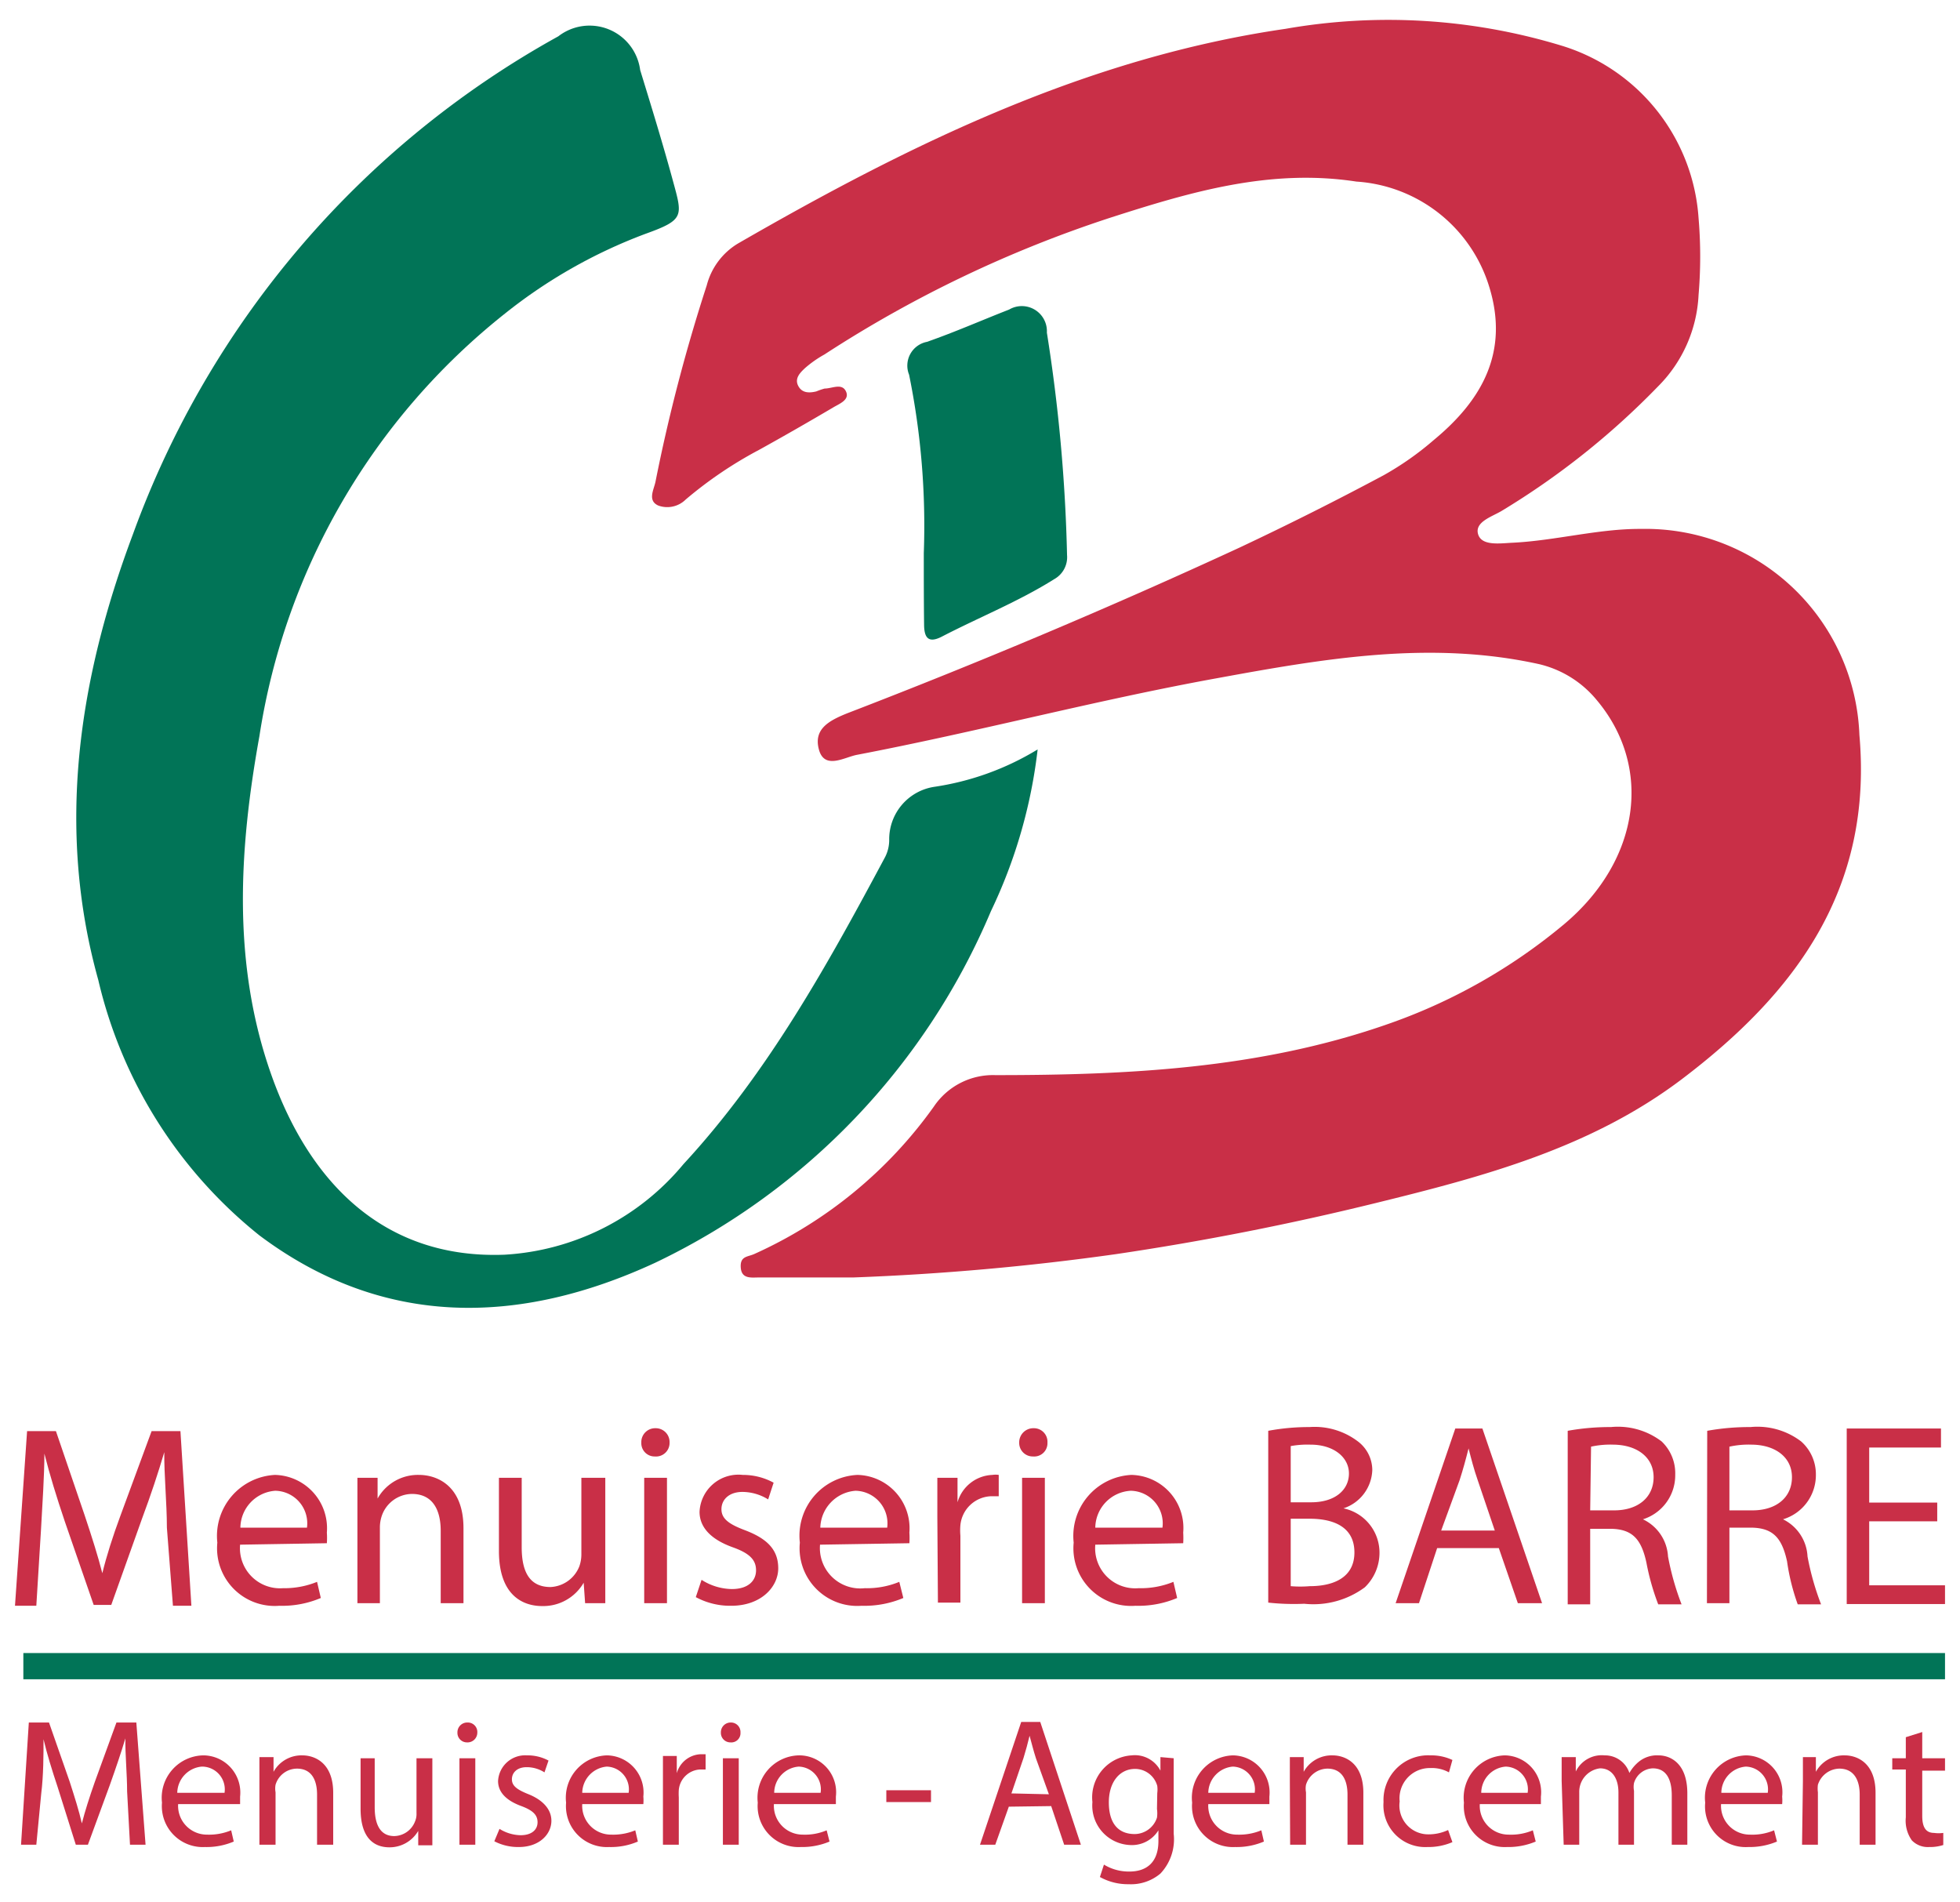 <svg xmlns="http://www.w3.org/2000/svg" viewBox="0 0 68 66"><defs><style>.cls-1{fill:#c92f47;}.cls-2{fill:#017457;}</style></defs><g id="Calque_3" data-name="Calque 3"><path class="cls-1" d="M29.6,44.32H26.32c-.25,0-.59.06-.62-.34s.23-.37.46-.47a15.41,15.41,0,0,0,6.24-5.12,2.47,2.47,0,0,1,2.13-1.09c4.58,0,9.14-.22,13.53-1.74a19.54,19.54,0,0,0,6.21-3.5c2.65-2.23,3.07-5.47,1.12-7.78a3.68,3.68,0,0,0-2-1.24c-3.77-.83-7.46-.19-11.17.49-4.19.76-8.31,1.86-12.5,2.66-.44.09-1.12.52-1.31-.19s.35-1,1-1.26C33.93,23,38.5,21.08,43,19q2.55-1.2,5-2.51a10.43,10.43,0,0,0,1.75-1.23c1.67-1.38,2.61-3.05,1.92-5.3a5.17,5.17,0,0,0-4.61-3.66c-3-.46-5.76.36-8.53,1.25a42.18,42.18,0,0,0-9.93,4.75,3.85,3.85,0,0,0-.67.47c-.16.15-.37.35-.24.61s.38.26.63.2a2.47,2.47,0,0,1,.29-.1c.26,0,.6-.2.74.1s-.24.43-.45.56c-.85.5-1.72,1-2.57,1.47a14.17,14.17,0,0,0-2.54,1.72.91.91,0,0,1-.95.21c-.38-.17-.16-.54-.1-.82a59.42,59.42,0,0,1,1.78-6.82A2.39,2.39,0,0,1,25.6,8.45C31.58,5,37.71,2,44.6,1a20.65,20.65,0,0,1,9.53.57,6.73,6.73,0,0,1,4.8,6,15.75,15.75,0,0,1,0,2.66,4.81,4.81,0,0,1-1.41,3.18,26.94,26.94,0,0,1-5.43,4.32c-.34.2-.93.38-.81.8s.76.32,1.18.3c1.49-.07,3-.49,4.47-.48a7.43,7.43,0,0,1,7.58,7.15c.47,5.33-2.2,8.94-6.16,11.94-3.16,2.39-6.88,3.38-10.63,4.3q-4.47,1.1-9,1.77A88.63,88.63,0,0,1,29.6,44.32Z"/><path class="cls-2" d="M36,26a17.66,17.66,0,0,1-1.62,5.61A23.72,23.72,0,0,1,22.73,43.81C18,46,13.28,46.07,9,42.86A16,16,0,0,1,3.41,34c-1.47-5.27-.68-10.45,1.2-15.46A32.34,32.34,0,0,1,19.37,1.26a1.77,1.77,0,0,1,2.84,1.17C22.6,3.7,23,5,23.34,6.25s.42,1.37-.94,1.86a17.77,17.77,0,0,0-4.87,2.76A23.21,23.21,0,0,0,9,25.54c-.71,3.93-.95,7.89.41,11.74s4,6.41,8.1,6.25a8.71,8.71,0,0,0,6.2-3.14c2.93-3.17,5-6.92,7-10.66a1.3,1.3,0,0,0,.14-.58A1.84,1.84,0,0,1,32.4,27.3,9.57,9.57,0,0,0,36,26Z"/><path class="cls-2" d="M32.05,19.19A26.25,26.25,0,0,0,31.54,13a.84.84,0,0,1,.62-1.14c1-.35,1.9-.75,2.85-1.12a.87.87,0,0,1,1.31.8,57.08,57.08,0,0,1,.7,7.72.87.87,0,0,1-.44.83c-1.24.78-2.6,1.32-3.91,2-.49.25-.61,0-.61-.44C32.05,20.83,32.05,20,32.05,19.19Z"/><rect class="cls-2" x="0.81" y="57.35" width="66.67" height="0.91"/><path class="cls-1" d="M5.79,53c0-.85-.1-1.86-.09-2.62h0c-.21.71-.46,1.47-.77,2.3l-1.07,3H3.25l-1-2.89c-.29-.86-.53-1.64-.71-2.36h0c0,.76-.07,1.77-.12,2.68l-.16,2.6H.52l.42-6.06h1l1,2.93c.25.75.46,1.41.61,2h0c.15-.61.36-1.27.63-2l1.08-2.93h1l.38,6.06H6Z"/><path class="cls-1" d="M8.33,53.59A1.39,1.39,0,0,0,9.82,55.1,3,3,0,0,0,11,54.88l.13.56a3.43,3.43,0,0,1-1.44.27,2,2,0,0,1-2.15-2.19,2.12,2.12,0,0,1,2-2.35,1.85,1.85,0,0,1,1.8,2,2.73,2.73,0,0,1,0,.37ZM10.65,53a1.13,1.13,0,0,0-1.1-1.28A1.3,1.3,0,0,0,8.34,53Z"/><path class="cls-1" d="M12.4,52.45c0-.45,0-.82,0-1.18h.7l0,.72h0a1.6,1.6,0,0,1,1.44-.82c.61,0,1.54.36,1.54,1.85v2.6h-.79V53.11c0-.7-.26-1.28-1-1.28a1.12,1.12,0,0,0-1.06.81,1.25,1.25,0,0,0-.05.36v2.62H12.4Z"/><path class="cls-1" d="M21,54.43c0,.45,0,.85,0,1.19h-.7l-.05-.71h0a1.62,1.62,0,0,1-1.44.81c-.68,0-1.5-.38-1.5-1.91V51.27h.79v2.41c0,.83.26,1.38,1,1.38a1.13,1.13,0,0,0,1-.72,1.24,1.24,0,0,0,.07-.4V51.27H21Z"/><path class="cls-1" d="M23.23,50.05a.47.47,0,0,1-.51.48.46.46,0,0,1-.47-.48.48.48,0,0,1,.49-.5A.48.48,0,0,1,23.23,50.05Zm-.88,5.57V51.27h.79v4.35Z"/><path class="cls-1" d="M24.34,54.81a2,2,0,0,0,1.05.32c.57,0,.84-.29.84-.65s-.22-.59-.81-.8c-.78-.28-1.15-.71-1.15-1.23a1.35,1.35,0,0,1,1.5-1.28,2.21,2.21,0,0,1,1.07.27l-.19.58a1.71,1.71,0,0,0-.89-.26c-.47,0-.73.27-.73.6s.26.52.82.73c.76.29,1.15.67,1.15,1.32s-.6,1.3-1.63,1.3a2.51,2.51,0,0,1-1.23-.3Z"/><path class="cls-1" d="M28.45,53.59A1.4,1.4,0,0,0,30,55.1a2.94,2.94,0,0,0,1.2-.22l.14.56a3.48,3.48,0,0,1-1.45.27,2,2,0,0,1-2.14-2.19,2.11,2.11,0,0,1,2-2.35,1.85,1.85,0,0,1,1.8,2,2.73,2.73,0,0,1,0,.37ZM30.78,53a1.13,1.13,0,0,0-1.1-1.28A1.32,1.32,0,0,0,28.46,53Z"/><path class="cls-1" d="M32.52,52.63c0-.52,0-1,0-1.36h.7l0,.85h0a1.31,1.31,0,0,1,1.21-.95.73.73,0,0,1,.22,0v.74l-.27,0a1.11,1.11,0,0,0-1.06,1,2.1,2.1,0,0,0,0,.37v2.32h-.78Z"/><path class="cls-1" d="M36.34,50.05a.46.46,0,0,1-.5.48.47.47,0,0,1-.48-.48.49.49,0,0,1,.5-.5A.47.47,0,0,1,36.34,50.05Zm-.88,5.57V51.27h.79v4.35Z"/><path class="cls-1" d="M38,53.59A1.39,1.39,0,0,0,39.5,55.1a3,3,0,0,0,1.21-.22l.13.56a3.45,3.45,0,0,1-1.45.27,2,2,0,0,1-2.14-2.19,2.12,2.12,0,0,1,2-2.35,1.84,1.84,0,0,1,1.8,2,3.12,3.12,0,0,1,0,.37ZM40.33,53a1.13,1.13,0,0,0-1.1-1.28A1.3,1.3,0,0,0,38,53Z"/><path class="cls-1" d="M44,49.64a7.68,7.68,0,0,1,1.43-.13A2.48,2.48,0,0,1,47.1,50,1.25,1.25,0,0,1,47.61,51a1.45,1.45,0,0,1-1,1.33h0a1.57,1.57,0,0,1,1.25,1.52,1.66,1.66,0,0,1-.51,1.22,3,3,0,0,1-2.1.57A8.16,8.16,0,0,1,44,55.6Zm.78,2.48h.71c.83,0,1.31-.43,1.31-1s-.54-1-1.33-1a3.23,3.23,0,0,0-.69.05Zm0,2.91a4,4,0,0,0,.66,0c.81,0,1.55-.29,1.55-1.17s-.71-1.17-1.56-1.17h-.65Z"/><path class="cls-1" d="M49.86,53.71l-.63,1.91h-.81l2.07-6.06h.94l2.07,6.06h-.84L52,53.71Zm2-.61-.59-1.74c-.14-.4-.23-.76-.32-1.11h0c-.09.36-.19.73-.31,1.1L50,53.1Z"/><path class="cls-1" d="M54.39,49.64a8.21,8.21,0,0,1,1.5-.13,2.5,2.5,0,0,1,1.76.5,1.52,1.52,0,0,1,.47,1.15A1.6,1.6,0,0,1,57,52.71v0A1.52,1.52,0,0,1,57.87,54a9.36,9.36,0,0,0,.47,1.66h-.81a8.3,8.3,0,0,1-.41-1.45c-.18-.83-.5-1.15-1.21-1.17h-.74v2.62h-.78Zm.78,2.76H56c.84,0,1.37-.46,1.37-1.15s-.57-1.12-1.39-1.13a3.12,3.12,0,0,0-.78.07Z"/><path class="cls-1" d="M59.23,49.64a8.21,8.21,0,0,1,1.5-.13,2.5,2.5,0,0,1,1.76.5A1.52,1.52,0,0,1,63,51.16a1.6,1.6,0,0,1-1.14,1.55v0A1.52,1.52,0,0,1,62.71,54a9.36,9.36,0,0,0,.47,1.66h-.81A7.45,7.45,0,0,1,62,54.17c-.18-.83-.5-1.15-1.21-1.17H60v2.62h-.78ZM60,52.4h.8c.84,0,1.37-.46,1.37-1.15s-.57-1.12-1.39-1.13a3.12,3.12,0,0,0-.78.07Z"/><path class="cls-1" d="M67.21,52.78H64.85V55h2.63v.65H64.07V49.56h3.27v.66H64.85v1.91h2.36Z"/><path class="cls-1" d="M4.41,62.15c0-.59-.07-1.31-.06-1.84h0c-.15.5-.32,1-.54,1.62L3.05,64H2.63L2,62c-.2-.6-.37-1.15-.49-1.66h0c0,.53,0,1.25-.08,1.89L1.26,64H.73L1,59.76h.7l.72,2.06c.17.53.32,1,.42,1.44h0c.11-.43.26-.9.45-1.44l.75-2.06h.69L5.05,64H4.51Z"/><path class="cls-1" d="M6.18,62.59a1,1,0,0,0,1,1.06,2,2,0,0,0,.84-.15l.09.39a2.41,2.41,0,0,1-1,.19,1.42,1.42,0,0,1-1.49-1.54A1.47,1.47,0,0,1,7.07,60.9a1.29,1.29,0,0,1,1.26,1.43c0,.12,0,.21,0,.26Zm1.61-.39A.79.79,0,0,0,7,61.29a.93.93,0,0,0-.85.91Z"/><path class="cls-1" d="M9,61.79c0-.31,0-.57,0-.83h.49l0,.51h0a1.11,1.11,0,0,1,1-.57c.42,0,1.07.25,1.07,1.3V64H11V62.26c0-.49-.18-.9-.7-.9a.78.78,0,0,0-.74.56.71.71,0,0,0,0,.26V64H9Z"/><path class="cls-1" d="M15,63.19c0,.31,0,.59,0,.83h-.49l0-.5h0a1.15,1.15,0,0,1-1,.57c-.48,0-1-.26-1-1.34V61H13v1.7c0,.58.18,1,.68,1a.79.79,0,0,0,.72-.51.64.64,0,0,0,.05-.28V61H15Z"/><path class="cls-1" d="M16.56,60.11a.34.34,0,0,1-.36.34.33.33,0,0,1-.33-.34.34.34,0,0,1,.35-.35A.33.33,0,0,1,16.56,60.11ZM15.94,64V61h.55V64Z"/><path class="cls-1" d="M17.33,63.45a1.43,1.43,0,0,0,.73.22c.4,0,.59-.2.59-.45s-.16-.41-.56-.56c-.55-.2-.81-.5-.81-.87a.94.94,0,0,1,1-.89,1.53,1.53,0,0,1,.75.18l-.14.41a1.14,1.14,0,0,0-.62-.18c-.33,0-.51.19-.51.42s.18.36.58.52.79.46.79.92-.41.91-1.13.91a1.78,1.78,0,0,1-.85-.2Z"/><path class="cls-1" d="M20.2,62.59a1,1,0,0,0,1,1.06,2,2,0,0,0,.84-.15l.09.39a2.37,2.37,0,0,1-1,.19,1.42,1.42,0,0,1-1.49-1.54,1.47,1.47,0,0,1,1.42-1.64,1.29,1.29,0,0,1,1.26,1.43,1.42,1.42,0,0,1,0,.26Zm1.61-.39a.79.79,0,0,0-.76-.91.93.93,0,0,0-.85.91Z"/><path class="cls-1" d="M23,61.92c0-.36,0-.67,0-1h.48l0,.6h0a.9.9,0,0,1,.84-.66h.16v.53l-.19,0a.78.78,0,0,0-.74.71,2.11,2.11,0,0,0,0,.26V64H23Z"/><path class="cls-1" d="M25.69,60.11a.32.32,0,0,1-.35.34.33.33,0,0,1-.33-.34.34.34,0,0,1,.35-.35A.33.33,0,0,1,25.69,60.11ZM25.08,64V61h.55V64Z"/><path class="cls-1" d="M26.85,62.59a1,1,0,0,0,1,1.06,1.92,1.92,0,0,0,.83-.15l.1.39a2.45,2.45,0,0,1-1,.19,1.42,1.42,0,0,1-1.49-1.54,1.47,1.47,0,0,1,1.42-1.64A1.28,1.28,0,0,1,29,62.33c0,.12,0,.21,0,.26Zm1.62-.39a.79.79,0,0,0-.76-.91.92.92,0,0,0-.85.91Z"/><path class="cls-1" d="M32.3,62.11v.41H30.75v-.41Z"/><path class="cls-1" d="M35,62.68,34.53,64H34l1.43-4.26h.66L37.5,64h-.58l-.45-1.34Zm1.39-.43L35.94,61c-.09-.28-.15-.53-.22-.78h0c-.06.25-.13.51-.21.77l-.42,1.23Z"/><path class="cls-1" d="M40.72,61c0,.23,0,.47,0,.84v1.78A1.73,1.73,0,0,1,40.26,65a1.58,1.58,0,0,1-1.1.37,2,2,0,0,1-1-.25l.14-.43a1.65,1.65,0,0,0,.89.24c.56,0,1-.29,1-1.06V63.5h0a1.08,1.08,0,0,1-1,.51,1.37,1.37,0,0,1-1.29-1.49,1.46,1.46,0,0,1,1.36-1.62,1,1,0,0,1,1,.53h0l0-.47Zm-.57,1.21a1,1,0,0,0,0-.25.8.8,0,0,0-.77-.59c-.53,0-.91.45-.91,1.16s.31,1.1.9,1.1a.82.82,0,0,0,.77-.57,1.08,1.08,0,0,0,0-.3Z"/><path class="cls-1" d="M41.92,62.59a1,1,0,0,0,1,1.06,2,2,0,0,0,.84-.15l.09.39a2.41,2.41,0,0,1-1,.19,1.42,1.42,0,0,1-1.49-1.54,1.47,1.47,0,0,1,1.42-1.64,1.29,1.29,0,0,1,1.26,1.43c0,.12,0,.21,0,.26Zm1.61-.39a.79.79,0,0,0-.76-.91.93.93,0,0,0-.85.91Z"/><path class="cls-1" d="M44.75,61.79c0-.31,0-.57,0-.83h.48l0,.51h0a1.11,1.11,0,0,1,1-.57c.42,0,1.07.25,1.07,1.3V64h-.55V62.26c0-.49-.18-.9-.7-.9a.79.79,0,0,0-.74.56.71.71,0,0,0,0,.26V64h-.55Z"/><path class="cls-1" d="M50.39,63.91a2.1,2.1,0,0,1-.87.17A1.45,1.45,0,0,1,48,62.52a1.55,1.55,0,0,1,1.63-1.62,1.72,1.72,0,0,1,.76.16l-.12.43a1.22,1.22,0,0,0-.64-.15,1.05,1.05,0,0,0-1.07,1.16,1,1,0,0,0,1,1.14,1.59,1.59,0,0,0,.68-.15Z"/><path class="cls-1" d="M51.34,62.59a1,1,0,0,0,1,1.06,1.94,1.94,0,0,0,.84-.15l.1.39a2.45,2.45,0,0,1-1,.19,1.42,1.42,0,0,1-1.49-1.54,1.47,1.47,0,0,1,1.42-1.64,1.28,1.28,0,0,1,1.25,1.43c0,.12,0,.21,0,.26ZM53,62.2a.79.79,0,0,0-.76-.91.92.92,0,0,0-.85.91Z"/><path class="cls-1" d="M54.18,61.79c0-.31,0-.57,0-.83h.49l0,.5h0a1,1,0,0,1,1-.56.89.89,0,0,1,.86.61h0a1.38,1.38,0,0,1,.34-.4,1,1,0,0,1,.67-.21c.4,0,1,.26,1,1.32V64H58V62.29c0-.59-.21-.94-.66-.94a.71.71,0,0,0-.65.51.73.73,0,0,0,0,.27V64h-.54V62.19c0-.49-.22-.84-.64-.84a.82.82,0,0,0-.72.83V64h-.54Z"/><path class="cls-1" d="M59.71,62.59a1,1,0,0,0,1,1.06,1.94,1.94,0,0,0,.84-.15l.1.39a2.45,2.45,0,0,1-1,.19,1.41,1.41,0,0,1-1.49-1.54,1.47,1.47,0,0,1,1.42-1.64,1.28,1.28,0,0,1,1.25,1.43,1.42,1.42,0,0,1,0,.26Zm1.62-.39a.79.79,0,0,0-.76-.91.92.92,0,0,0-.85.91Z"/><path class="cls-1" d="M62.55,61.79c0-.31,0-.57,0-.83H63l0,.51h0a1.11,1.11,0,0,1,1-.57c.42,0,1.07.25,1.07,1.3V64h-.55V62.26c0-.49-.19-.9-.71-.9a.8.8,0,0,0-.74.56,1,1,0,0,0,0,.26V64h-.55Z"/><path class="cls-1" d="M66.69,60.09V61h.79v.43h-.79V63c0,.37.11.59.41.59a1.13,1.13,0,0,0,.32,0l0,.42a1.5,1.5,0,0,1-.49.07.77.77,0,0,1-.6-.23,1.18,1.18,0,0,1-.21-.8V61.39h-.47V61h.47v-.73Z"/></g></svg>